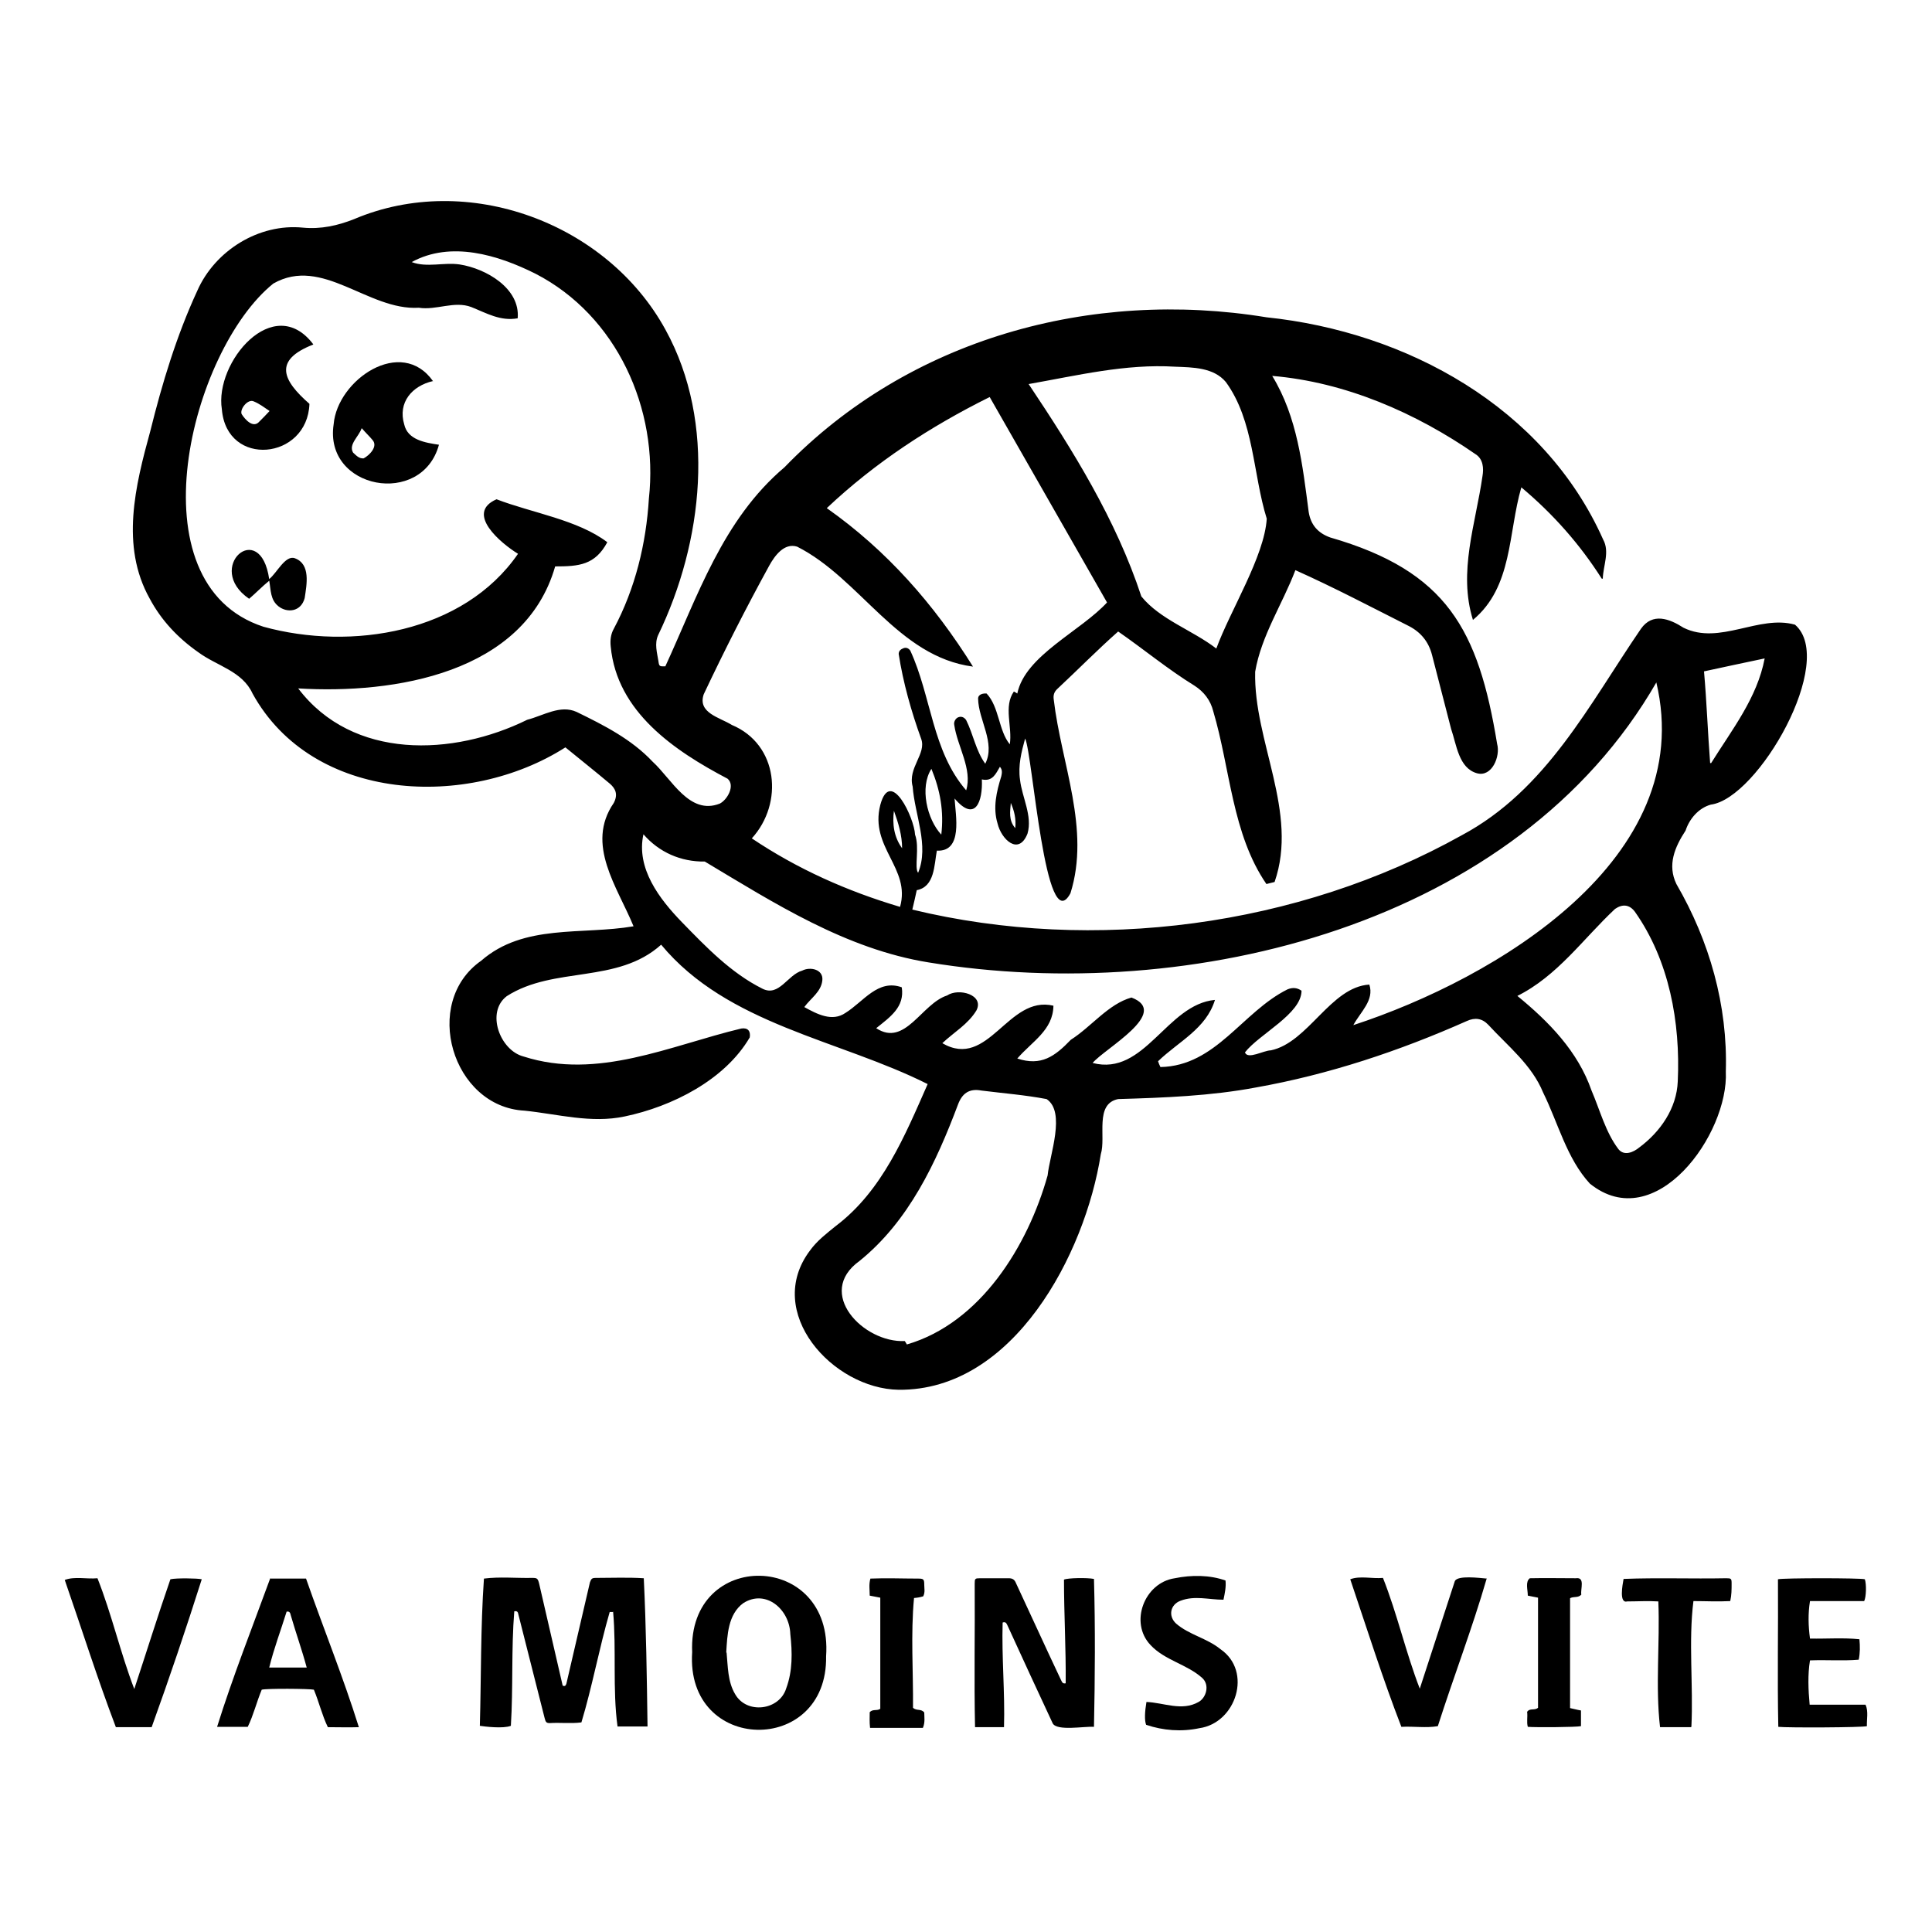 <?xml version="1.0" encoding="UTF-8"?> <svg xmlns="http://www.w3.org/2000/svg" id="b" viewBox="0 0 56.69 56.69"><defs><style>.d{fill:none;}</style></defs><g id="c"><g><g><path d="M19.51,19.58c.96-2.08,1.69-4.33,3.51-5.87,3.66-3.78,9-5.24,14.14-4.4,4.12,.43,8.15,2.64,9.88,6.52,.2,.36,0,.77-.01,1.15-.01,0-.02,0-.03,0-.65-1.02-1.43-1.9-2.36-2.68-.39,1.34-.25,2.92-1.42,3.89-.44-1.41,.08-2.82,.28-4.22,.04-.23,.02-.5-.2-.64-1.76-1.22-3.83-2.12-5.97-2.3,.74,1.21,.89,2.62,1.07,3.99,.06,.38,.27,.62,.63,.75,3.43,.99,4.35,2.71,4.9,6.06,.1,.36-.15,.98-.59,.86-.54-.15-.6-.84-.76-1.3-.19-.72-.37-1.45-.56-2.17-.1-.39-.33-.67-.68-.85-1.11-.56-2.19-1.13-3.33-1.64-.38,1-1,1.92-1.18,2.98-.05,2.04,1.28,4.12,.57,6.17-.08,.02-.16,.04-.24,.06-1.01-1.47-1.06-3.39-1.56-5.07-.08-.32-.27-.57-.55-.75-.78-.48-1.49-1.07-2.24-1.59-.61,.54-1.18,1.12-1.78,1.68-.1,.09-.13,.19-.11,.32,.22,1.88,1.08,3.8,.49,5.68-.74,1.38-1.11-4.1-1.33-4.54-.11,.4-.21,.79-.15,1.21,.06,.52,.37,1.06,.22,1.58-.26,.66-.77,.17-.88-.3-.14-.46-.03-.93,.11-1.38,.02-.09,.04-.19-.04-.28-.12,.2-.21,.44-.53,.37,.03,.64-.19,1.28-.8,.56,.03,.5,.25,1.57-.52,1.53-.08,.42-.06,1.06-.59,1.16-.04,.18-.08,.37-.13,.57,5.34,1.29,11.32,.5,16.12-2.18,2.49-1.33,3.74-3.84,5.26-6.06,.34-.48,.83-.3,1.25-.03,1.06,.52,2.21-.39,3.27-.09,1.23,1.06-1.08,5.1-2.47,5.28-.36,.1-.63,.42-.74,.76-.32,.49-.54,1.01-.27,1.57,.97,1.67,1.51,3.56,1.45,5.5,.09,1.84-2.07,4.84-3.99,3.29-.68-.74-.93-1.78-1.37-2.67-.33-.81-1.03-1.36-1.61-1.99-.18-.19-.39-.22-.63-.11-1.98,.88-4.05,1.57-6.19,1.95-1.33,.25-2.69,.3-4.04,.34-.7,.14-.35,1.11-.51,1.62-.46,2.93-2.56,6.94-5.93,6.91-1.94-.03-3.97-2.28-2.6-4.09,.21-.29,.49-.5,.76-.72,1.36-1.03,2.02-2.64,2.69-4.16-2.61-1.31-5.87-1.74-7.82-4.09-1.29,1.16-3.14,.62-4.53,1.51-.62,.47-.2,1.59,.49,1.77,2.18,.7,4.3-.32,6.39-.82,.19-.03,.28,.07,.25,.26-.73,1.25-2.28,2.03-3.67,2.32-.99,.21-1.96-.07-2.94-.17-2.12-.11-3.03-3.17-1.27-4.4,1.25-1.09,2.95-.75,4.47-1.01-.47-1.15-1.42-2.4-.58-3.62,.13-.25,.05-.42-.11-.56-.44-.37-.87-.71-1.31-1.07-2.85,1.82-7.41,1.63-9.18-1.58-.3-.66-1.05-.81-1.59-1.21-.6-.42-1.09-.94-1.43-1.58-.86-1.54-.42-3.31,.02-4.91,.35-1.41,.77-2.8,1.38-4.12,.52-1.18,1.81-1.98,3.1-1.85,.53,.05,1.02-.06,1.5-.25,3.32-1.41,7.42,.1,9.14,3.25,1.5,2.73,1.1,6.23-.22,8.96-.11,.25-.03,.51,.01,.76,.02,.15,.03,.16,.2,.15Zm-1.69-3.67c-.36,.67-.83,.71-1.53,.71-.9,3.14-4.72,3.75-7.54,3.58,1.6,2.11,4.55,1.99,6.72,.92,.47-.12,.97-.45,1.45-.23,.8,.39,1.61,.8,2.23,1.46,.56,.51,1.08,1.58,1.97,1.23,.22-.11,.46-.53,.23-.73-1.56-.82-3.25-1.96-3.43-3.88-.02-.18,0-.36,.09-.52,.63-1.18,.95-2.5,1.03-3.82,.29-2.63-.94-5.37-3.33-6.6-1.1-.55-2.48-.97-3.63-.34,.45,.17,.94,0,1.41,.07,.77,.12,1.78,.7,1.7,1.58-.51,.09-.91-.15-1.36-.33-.5-.19-1.02,.1-1.54,.02-1.49,.09-2.83-1.53-4.27-.71-2.43,1.96-4.16,8.81-.29,10.07,2.58,.71,5.87,.18,7.47-2.14-.49-.3-1.57-1.19-.63-1.6,1.04,.4,2.38,.6,3.25,1.26Zm14.67,1.78c-1.15-2.02-2.3-4.02-3.45-6.04-1.75,.87-3.36,1.92-4.78,3.26,1.76,1.24,3.14,2.81,4.29,4.65-2.21-.29-3.3-2.58-5.16-3.52-.38-.12-.66,.27-.82,.56-.68,1.24-1.32,2.5-1.92,3.77-.19,.55,.47,.68,.82,.9,1.37,.57,1.53,2.3,.59,3.33,1.34,.9,2.8,1.55,4.35,2.01,.32-1.14-.9-1.74-.58-2.99,.3-1.12,1,.39,1.02,.87,.14,.38-.03,.97,.09,1.12,.33-.8-.1-1.7-.16-2.53-.15-.55,.41-.96,.25-1.4-.29-.8-.53-1.65-.66-2.49,0-.09,.06-.14,.14-.17,.08-.03,.15,0,.2,.07,.62,1.34,.64,2.95,1.64,4.1,.19-.62-.26-1.29-.35-1.92-.02-.09,.04-.19,.11-.22,.09-.04,.18-.01,.24,.08,.21,.42,.28,.89,.56,1.28,.31-.61-.2-1.28-.21-1.91,0-.13,.15-.16,.25-.15,.37,.39,.35,1.09,.68,1.49,.08-.51-.19-1.11,.12-1.55,.04,.02,.07,.04,.1,.06,.23-1.12,1.87-1.83,2.65-2.69Zm16.12,2.32c-4.1,7.14-13.67,9.49-21.36,8.23-2.43-.39-4.53-1.74-6.57-2.96-.7,.01-1.34-.27-1.8-.8-.22,1,.47,1.9,1.13,2.58,.71,.73,1.44,1.49,2.36,1.95,.49,.25,.74-.41,1.17-.53,.23-.12,.62-.04,.59,.28-.03,.34-.34,.53-.53,.79,.38,.21,.82,.44,1.21,.17,.53-.33,.95-1,1.65-.75,.09,.58-.34,.87-.75,1.2,.85,.56,1.33-.72,2.08-.96,.34-.23,1.1-.02,.86,.44-.25,.41-.65,.63-1,.96,1.36,.79,1.92-1.42,3.26-1.1-.01,.72-.63,1.05-1.06,1.55,.7,.23,1.1-.06,1.57-.55,.6-.38,1.1-1.05,1.78-1.24,1.16,.44-.78,1.49-1.14,1.92,1.53,.4,2.17-1.72,3.59-1.85-.26,.85-1.07,1.22-1.67,1.8,.02,.06,.04,.11,.07,.17,1.63-.03,2.4-1.62,3.73-2.28,.15-.06,.28-.05,.41,.04,0,.68-1.24,1.27-1.66,1.81,.08,.22,.55-.06,.76-.06,1.1-.23,1.75-1.86,2.89-1.93,.15,.46-.26,.8-.47,1.19,4.16-1.36,10.12-4.88,8.89-10.06ZM30.19,11.28c1.29,1.93,2.56,3.97,3.3,6.22,.55,.68,1.5,.99,2.2,1.53,.41-1.12,1.41-2.7,1.48-3.81-.41-1.32-.37-2.87-1.2-4.01-.36-.43-.97-.43-1.49-.45-1.45-.09-2.88,.26-4.3,.51Zm-3.58,28.17c2.16-.63,3.55-2.89,4.13-4.96,.06-.6,.54-1.86-.03-2.24-.63-.12-1.27-.17-1.91-.25-.37-.07-.57,.09-.69,.41-.64,1.7-1.44,3.42-2.89,4.59-1.31,.94,.12,2.41,1.33,2.35,.02,.03,.04,.07,.06,.1Zm17.91-10.23c.93,.76,1.78,1.63,2.18,2.78,.25,.58,.41,1.22,.79,1.72,.17,.21,.44,.09,.61-.05,.62-.46,1.1-1.15,1.13-1.94,.08-1.73-.25-3.55-1.26-4.98-.16-.21-.36-.23-.58-.08-.94,.88-1.69,1.97-2.88,2.56Zm5.65-6.83s.02,0,.04,0c.61-.98,1.35-1.91,1.57-3.07-.61,.13-1.19,.25-1.78,.38,.08,.9,.11,1.79,.18,2.69Zm-22.84,.17c-.35,.54-.13,1.48,.29,1.93,.08-.68-.03-1.3-.29-1.93Zm-.86,2.33c0-.38-.11-.74-.24-1.1-.05,.39,0,.77,.24,1.1Zm3.19-1.33c-.02,.25-.07,.51,.13,.74,.03-.27-.03-.51-.13-.74Z"></path><path d="M17.98,47.3s-.06,0-.09,0c-.31,1.07-.51,2.18-.83,3.24-.31,.04-.62,0-.93,.02-.1,0-.12-.03-.15-.15-.26-1.01-.51-2.03-.77-3.04-.01-.05-.02-.11-.12-.09-.09,1.12-.03,2.24-.1,3.36-.23,.09-.78,.02-.91,0,.04-1.44,.02-2.88,.12-4.32,.47-.06,.94-.01,1.41-.02,.15,0,.17,.01,.21,.17,.23,1,.46,2,.69,2.99,.07,.03,.09,0,.11-.06,.23-.99,.46-1.98,.69-2.97,.04-.11,.06-.13,.18-.13,.47,0,.93-.02,1.4,.01,.07,1.44,.09,2.91,.11,4.35h-.88c-.15-1.1-.03-2.26-.13-3.37Z"></path><path d="M31.27,49.39c.01-1.01-.05-2.03-.05-3.04,.11-.05,.68-.06,.88-.02,.04,1.44,.03,2.89,0,4.34-.29-.02-1.08,.13-1.21-.1-.45-.96-.89-1.92-1.33-2.88-.03-.06-.05-.11-.14-.08-.03,1.02,.07,2.05,.04,3.07h-.85c-.03-1.4,0-2.81-.01-4.21,0-.15,.01-.16,.16-.16,.28,0,.56,0,.84,0,.11,0,.17,.04,.21,.14,.31,.68,.63,1.35,.94,2.03,.13,.27,.25,.54,.38,.81,.03,.05,.04,.13,.15,.1Z"></path><path d="M20.31,48.48c-.13-3.05,4.15-2.97,3.93,.12,.05,2.93-4.13,2.86-3.93-.12Zm1.01,.01c.04,.41,.03,.85,.25,1.22,.34,.6,1.3,.48,1.5-.17,.19-.51,.18-1.06,.12-1.59-.02-.73-.72-1.33-1.38-.91-.45,.33-.47,.94-.5,1.45Z"></path><path d="M7.94,46.32h1.04c.51,1.46,1.09,2.89,1.55,4.36-.32,.01-.58,0-.91,0-.17-.35-.26-.74-.41-1.1-.13-.03-1.38-.04-1.53,0-.15,.36-.24,.74-.41,1.09h-.9c.46-1.47,1.03-2.91,1.56-4.36Zm.47,.97c-.17,.55-.37,1.07-.51,1.64,.38,0,.73,0,1.1,0-.14-.52-.32-1.02-.47-1.54-.01-.04-.02-.12-.12-.1Z"></path><path d="M4.45,50.68h-1.05c-.54-1.42-1-2.88-1.5-4.32,.29-.11,.64-.02,.96-.05,.42,1.06,.67,2.18,1.08,3.25,.36-1.09,.69-2.15,1.06-3.22,.17-.04,.8-.03,.92,0-.46,1.45-.95,2.9-1.47,4.34Z"></path><path d="M43.62,46.33c-.42,1.45-.97,2.88-1.43,4.32-.35,.06-.7,0-1.07,.02-.55-1.42-1.01-2.88-1.5-4.33,.29-.11,.64-.01,.96-.04,.42,1.06,.67,2.19,1.08,3.25,.35-1.06,.68-2.1,1.03-3.16,.09-.17,.71-.09,.94-.07Z"></path><path d="M52.17,46.34c.15-.04,2.43-.04,2.55,0,.05,.15,.04,.52-.02,.64h-1.59c-.06,.37-.05,.73,0,1.1,.49,.01,.97-.03,1.45,.02,.02,.21,.02,.4-.02,.6-.49,.04-.93,0-1.43,.02-.07,.42-.05,.87-.01,1.3h1.64c.09,.2,.03,.43,.04,.63-.12,.04-2.33,.05-2.6,.02-.03-1.44,0-2.89-.01-4.33Z"></path><path d="M35.96,46.38c.02,.18-.02,.37-.06,.56-.43,0-.84-.13-1.26,.03-.3,.11-.37,.45-.13,.67,.38,.33,.91,.43,1.3,.75,.95,.65,.46,2.17-.62,2.32-.52,.11-1.06,.07-1.56-.1-.05-.13-.04-.38,.01-.67,.51,.02,1.04,.28,1.53,0,.22-.12,.34-.5,.1-.71-.45-.4-1.09-.51-1.51-.96-.63-.66-.18-1.83,.71-1.96,.49-.1,1.03-.1,1.5,.07Z"></path><path d="M49.61,50.68h-.9c-.14-1.21,0-2.46-.05-3.69-.31-.02-.61,0-.91,0-.25,.07-.14-.49-.11-.66,1-.04,2,0,3.01-.02,.15,0,.16,.01,.16,.16,0,.17,0,.33-.04,.51-.37,.02-.72,0-1.08,0-.15,1.18,0,2.47-.06,3.69Z"></path><path d="M25.83,46.88c-.11-.02-.2-.04-.31-.06,0-.17-.03-.33,.02-.5,.47-.02,.93,0,1.4,0,.16,0,.18,.02,.18,.18,0,.11,.03,.22-.03,.34-.1,.03-.16,.04-.27,.05-.1,1.06-.02,2.16-.03,3.22,.1,.1,.24,.02,.33,.14,0,.13,.03,.29-.04,.45-.51,0-1.02,0-1.55,0-.02-.17-.01-.32-.01-.46,.09-.1,.22-.03,.31-.1v-3.23Z"></path><path d="M46.07,46.9v3.22c.1,.02,.2,.05,.32,.07v.46c-.12,.03-1.32,.04-1.56,.02-.04-.14,0-.29-.02-.44,.08-.12,.22-.03,.32-.12v-3.23c-.1-.02-.2-.04-.3-.06,0-.17-.08-.41,.06-.51,.45-.01,.9,0,1.35,0,.28-.04,.13,.32,.16,.48-.09,.1-.21,.05-.32,.1Z"></path><path d="M12.71,11.18c-.62,.14-1.04,.63-.85,1.27,.1,.46,.62,.54,1.02,.6-.5,1.84-3.38,1.31-3.09-.6,.11-1.31,1.99-2.59,2.92-1.26Zm-2.1,1.39c-.08,.24-.39,.47-.25,.71,.09,.08,.17,.18,.31,.17,.17-.09,.43-.35,.26-.54-.09-.11-.2-.21-.31-.34Z"></path><path d="M9.19,10.11c-1.18,.46-.9,1.05-.11,1.74-.06,1.65-2.43,1.88-2.57,.16-.22-1.38,1.52-3.44,2.68-1.91Zm-1.28,1.95c-.15-.1-.29-.21-.46-.28-.17-.09-.42,.22-.36,.37,.1,.16,.34,.43,.52,.22,.1-.1,.2-.2,.3-.31Z"></path><path d="M7.9,16.99c.22-.17,.47-.71,.75-.61,.47,.17,.35,.77,.29,1.17-.11,.41-.52,.44-.77,.24-.24-.19-.22-.47-.27-.75-.21,.17-.39,.36-.59,.53-1.33-.91,.33-2.39,.59-.57Z"></path></g><rect class="d" width="56.69" height="56.69"></rect></g></g></svg> 